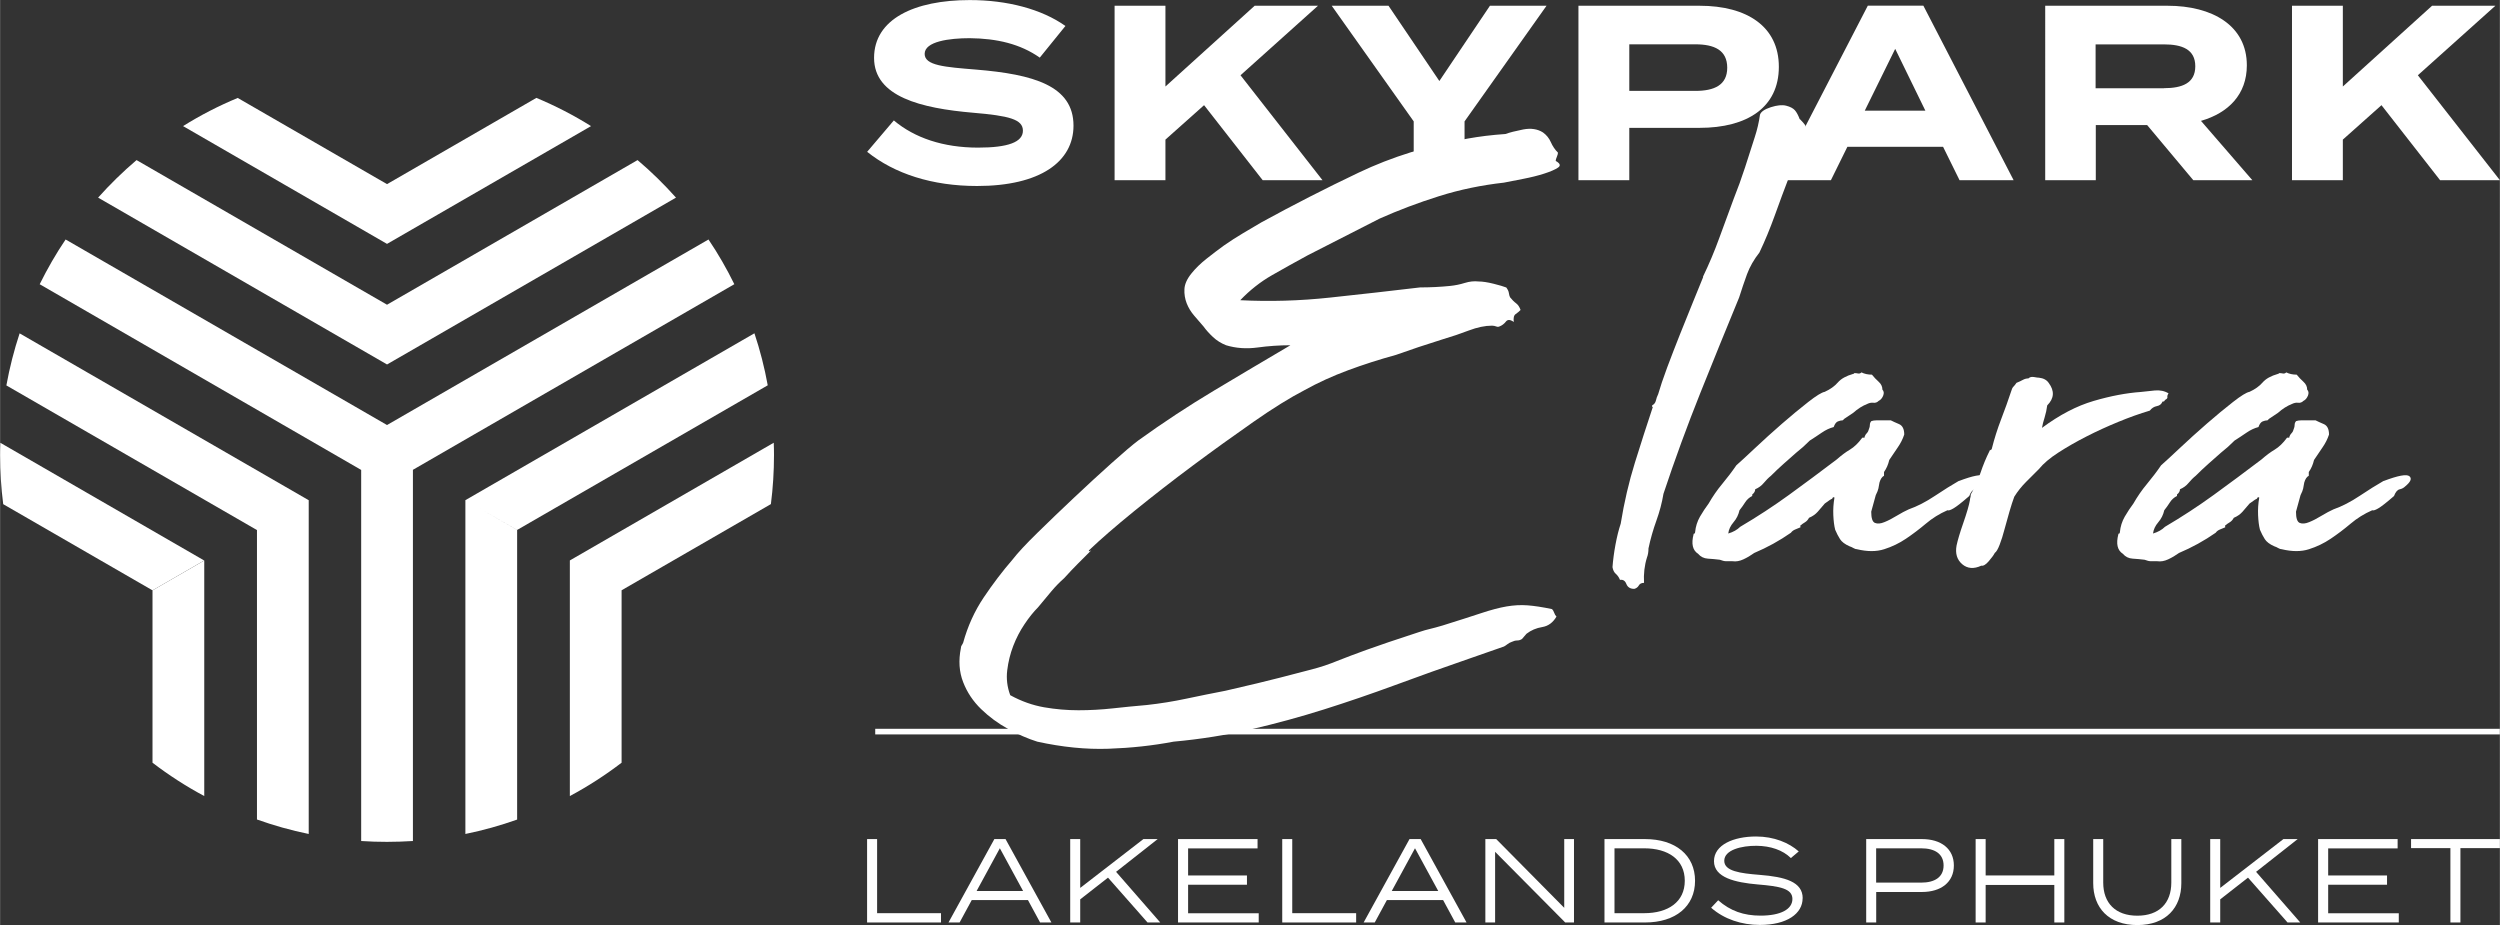 <?xml version="1.0" encoding="UTF-8"?><svg id="a" xmlns="http://www.w3.org/2000/svg" viewBox="0 0 386.94 143.18" width="200" height="74"><rect x="0" y="0" width="386.94" height="143.18" fill="#333333" stroke="none"/><path d="m80.03,82.03l-5.95-3.42,5.95,3.43v44.82c-2.59.92-5.26,1.67-8.01,2.23v-51.67l44.74-25.83c.87,2.61,1.56,5.29,2.06,8.05l-38.79,22.39Z" fill="#ffffff" stroke-width="0"/><path d="m119.79,70.43c0-.63-.01-1.27-.04-1.9l-31.56,18.22,1.66.96-1.66-.96v36.47c2.81-1.5,5.48-3.23,8.01-5.16v-26.69h0s23.11-13.34,23.11-13.34c.32-2.49.48-5.03.48-7.6Z" fill="#ffffff" stroke-width="0"/><path d="m3.02,51.6c-.86,2.61-1.55,5.3-2.05,8.06l38.79,22.39,5.15-2.97-5.15,2.97v44.8c2.59.92,5.26,1.68,8.01,2.24v-51.66h0S3.02,51.6,3.02,51.6Z" fill="#ffffff" stroke-width="0"/><path d="m31.59,86.76L.04,68.54c-.03.63-.04,1.26-.04,1.89,0,2.57.16,5.12.48,7.61l23.11,13.34,8-4.62Z" fill="#ffffff" stroke-width="0"/><path d="m23.59,118.06c2.51,1.92,5.2,3.66,8.01,5.16v-36.46l-8.01,4.62v26.68Z" fill="#ffffff" stroke-width="0"/><path d="m59.89,37.75h0s0,0,0,0h0s31.58-18.23,31.58-18.23c-2.68-1.68-5.52-3.14-8.46-4.37l-23.12,13.35-23.11-13.34c-2.96,1.23-5.78,2.68-8.46,4.36l31.57,18.23h0Z" fill="#ffffff" stroke-width="0"/><path d="m59.89,56.42h0s0,0,0,0h0s44.73-25.83,44.73-25.83c-1.85-2.07-3.83-4.02-5.95-5.81l-38.78,22.39L21.12,24.78c-2.12,1.8-4.1,3.74-5.95,5.81l44.71,25.82h0Z" fill="#ffffff" stroke-width="0"/><path d="m109.65,37.07l-49.76,28.72h0S10.14,37.07,10.14,37.07c-1.49,2.2-2.82,4.52-4.01,6.92h-.01s49.77,28.75,49.77,28.75v57.44c1.32.09,2.66.13,4,.13h0c1.34,0,2.69-.05,4.01-.13v-57.46l49.75-28.73c-1.18-2.4-2.51-4.72-4-6.92Z" fill="#ffffff" stroke-width="0"/><rect x="135.46" y="112.81" width="251.47" height=".87" fill="#ffffff" stroke-width="0"/><path d="m166.15,19.45c0,5.56-5.13,9.34-14.93,9.34-6.94,0-12.77-1.89-17.01-5.29l4.13-4.86c3.2,2.7,7.64,4.21,13.04,4.21,4.63,0,6.94-.85,6.94-2.62s-2.16-2.31-7.72-2.78c-8.03-.69-15.32-2.47-15.32-8.49s6.25-8.95,14.81-8.95c5.79,0,11.11,1.39,14.81,4.01l-3.97,4.9c-3.01-2.12-6.64-2.97-10.84-3.01-3.16,0-6.98.5-6.98,2.43,0,1.81,3.13,2.04,7.95,2.43,8.84.73,15.09,2.47,15.09,8.68h0Z" fill="#ffffff" stroke-width="0"/><polygon points="195.43 27.89 186.36 16.28 180.38 21.61 180.38 27.89 172.51 27.89 172.51 .89 180.38 .89 180.38 13.39 194.19 .89 203.99 .89 192 11.65 204.69 27.89 195.43 27.89" fill="#ffffff" stroke-width="0"/><polygon points="214.91 .89 222.78 12.54 230.61 .89 239.37 .89 226.68 18.79 226.68 27.89 218.81 27.89 218.81 18.79 206.12 .89 214.91 .89" fill="#ffffff" stroke-width="0"/><path d="m275.33,10.34c0,6.29-4.9,9.45-12.27,9.45h-10.88v8.1h-7.87V.89h18.75c7.37,0,12.27,3.24,12.27,9.45h0Zm-7.99.15c0-2.74-2.01-3.63-4.94-3.63h-10.22v7.21h10.22c2.93,0,4.94-.89,4.94-3.59h0Z" fill="#ffffff" stroke-width="0"/><path d="m300.75,22.72h-14.81l-2.55,5.17h-8.26l13.97-27.01h8.6l13.97,27.01h-8.37l-2.55-5.17Zm-2.74-5.59l-4.67-9.57-4.71,9.57h9.38Z" fill="#ffffff" stroke-width="0"/><path d="m339.48,27.89l-7.14-8.53h-7.95v8.53h-7.83V.89h18.94c6.91,0,12.27,3.05,12.27,9.22,0,4.51-2.85,7.37-7.1,8.6l7.95,9.18h-9.14Zm-4.55-14.24c2.82,0,4.86-.77,4.86-3.39s-2.04-3.39-4.86-3.39h-10.57v6.79h10.57Z" fill="#ffffff" stroke-width="0"/><polygon points="377.68 27.89 368.61 16.28 362.63 21.61 362.63 27.89 354.76 27.89 354.76 .89 362.63 .89 362.63 13.39 376.44 .89 386.24 .89 374.24 11.65 386.94 27.89 377.68 27.89" fill="#ffffff" stroke-width="0"/><path d="m145.64,141.35v1.44h-11.44v-12.91h1.55v11.47h9.89Z" fill="#ffffff" stroke-width="0"/><path d="m159.11,139.32h-8.71l-1.88,3.47h-1.72l7.1-12.91h1.73l7.1,12.91h-1.75l-1.88-3.47Zm-.76-1.4l-3.6-6.62-3.6,6.62h7.19Z" fill="#ffffff" stroke-width="0"/><path d="m177.61,142.79l-6.12-6.94-4.3,3.36v3.58h-1.55v-12.91h1.55v7.56l9.78-7.56h2.21l-6.44,5.07,6.84,7.84h-1.97Z" fill="#ffffff" stroke-width="0"/><path d="m194.82,141.35v1.44h-12.49v-12.91h12.31v1.44h-10.75v4.19h9.11v1.44h-9.11v4.41h10.94Z" fill="#ffffff" stroke-width="0"/><path d="m209.9,141.35v1.44h-11.44v-12.91h1.55v11.47h9.89Z" fill="#ffffff" stroke-width="0"/><path d="m223.37,139.32h-8.71l-1.88,3.47h-1.72l7.1-12.91h1.73l7.1,12.91h-1.75l-1.88-3.47Zm-.76-1.4l-3.6-6.62-3.6,6.62h7.19Z" fill="#ffffff" stroke-width="0"/><path d="m243.62,129.88v12.91h-1.36l-10.85-10.94v10.94h-1.51v-12.91h1.68l10.53,10.64v-10.64h1.51Z" fill="#ffffff" stroke-width="0"/><path d="m262.36,136.33c0,3.97-3.02,6.46-7.75,6.46h-6.27v-12.91h6.27c4.72,0,7.75,2.49,7.75,6.46Zm-1.59,0c0-3.3-2.6-5.02-6.27-5.02h-4.61v10.04h4.61c3.67,0,6.27-1.72,6.27-5.02Z" fill="#ffffff" stroke-width="0"/><path d="m279.01,139.04c0,2.38-2.42,4.13-6.62,4.13-2.82,0-5.53-.89-7.54-2.66l1.09-1.16c1.88,1.66,3.97,2.38,6.55,2.38,3.12,0,4.94-.98,4.94-2.58s-1.9-1.96-5.39-2.25c-3.45-.3-6.75-1.05-6.75-3.6s3.06-3.82,6.51-3.82c2.8,0,5.11.98,6.61,2.31l-1.22,1.03c-1.25-1.24-3.15-1.88-5.31-1.9-2.31-.02-5,.63-5,2.32,0,1.6,2.43,1.94,5.48,2.18,3.93.31,6.66,1.07,6.66,3.62Z" fill="#ffffff" stroke-width="0"/><path d="m302.42,133.97c0,2.58-1.98,4.1-4.94,4.1h-7.08v4.72h-1.55v-12.91h8.63c2.97,0,4.94,1.51,4.94,4.09Zm-1.59,0c0-1.81-1.36-2.66-3.47-2.66h-6.97v5.31h6.97c2.1,0,3.47-.85,3.47-2.66Z" fill="#ffffff" stroke-width="0"/><path d="m319.52,129.88v12.91h-1.55v-5.81h-10.63v5.81h-1.55v-12.91h1.55v5.63h10.63v-5.63h1.55Z" fill="#ffffff" stroke-width="0"/><path d="m337.63,129.88v6.83c0,3.76-2.36,6.48-6.81,6.48s-6.83-2.71-6.83-6.48v-6.83h1.55v6.73c0,3.17,1.9,5.13,5.28,5.13s5.26-1.96,5.26-5.13v-6.73h1.55Z" fill="#ffffff" stroke-width="0"/><path d="m354.07,142.79l-6.12-6.94-4.3,3.36v3.58h-1.55v-12.91h1.55v7.56l9.78-7.56h2.21l-6.44,5.07,6.84,7.84h-1.97Z" fill="#ffffff" stroke-width="0"/><path d="m371.29,141.35v1.44h-12.49v-12.91h12.31v1.44h-10.75v4.19h9.11v1.44h-9.11v4.41h10.94Z" fill="#ffffff" stroke-width="0"/><path d="m386.94,131.28h-6.11v11.51h-1.55v-11.51h-6.09v-1.4h13.75v1.4Z" fill="#ffffff" stroke-width="0"/><path d="m156.38,107.62c1.7.93,3.44,1.55,5.22,1.86,1.78.31,3.56.46,5.33.46s3.54-.1,5.28-.29,3.5-.37,5.28-.52c2.09-.23,4.14-.56,6.15-.99,2.01-.43,4.02-.83,6.03-1.22,3.71-.85,6.53-1.53,8.46-2.03,1.93-.5,3.42-.89,4.46-1.16,1.04-.27,1.85-.5,2.43-.7.58-.19,1.35-.48,2.32-.87.96-.39,2.36-.91,4.17-1.57,1.82-.66,4.5-1.57,8.06-2.73.7-.23,1.29-.41,1.8-.52.5-.12,1.14-.29,1.91-.52,2.47-.77,4.46-1.41,5.97-1.91,1.51-.5,2.82-.85,3.94-1.04,1.12-.19,2.2-.25,3.25-.17,1.04.08,2.3.27,3.77.58.16.15.27.35.35.58.07.23.19.42.35.58-.54.93-1.28,1.47-2.2,1.62-.93.15-1.74.5-2.44,1.04l-.7.81c-.23.15-.48.23-.75.23s-.56.08-.87.23c-.23.08-.44.19-.64.35-.19.15-.37.27-.52.35l-5.33,1.86c-4.02,1.39-7.87,2.76-11.54,4.12-3.67,1.35-7.35,2.61-11.02,3.77s-7.42,2.18-11.25,3.07c-3.83.89-7.83,1.53-12,1.91-3.25.62-6.61.98-10.09,1.1-3.48.12-7.15-.25-11.02-1.1-1.47-.46-2.97-1.12-4.52-1.97-1.55-.85-2.94-1.88-4.17-3.07-1.24-1.2-2.17-2.59-2.78-4.17-.62-1.59-.74-3.35-.35-5.28,0-.16.04-.29.12-.41.08-.12.16-.25.23-.41.7-2.55,1.76-4.89,3.19-7.02,1.43-2.13,2.92-4.08,4.46-5.86.77-1,2.07-2.4,3.88-4.17,1.82-1.78,3.71-3.6,5.68-5.45,1.97-1.86,3.88-3.61,5.74-5.28,1.85-1.66,3.24-2.84,4.17-3.54,3.86-2.78,7.77-5.35,11.71-7.71,3.94-2.36,7.89-4.7,11.83-7.02-1.7,0-3.4.12-5.1.35-1.7.23-3.33.12-4.87-.35-.77-.31-1.45-.73-2.03-1.28-.58-.54-1.06-1.08-1.45-1.62-.46-.54-.95-1.1-1.45-1.68-.5-.58-.89-1.22-1.16-1.91-.27-.7-.39-1.43-.35-2.2.04-.77.4-1.58,1.1-2.44.62-.77,1.39-1.53,2.32-2.26.93-.73,1.81-1.41,2.67-2.03,1-.7,1.99-1.33,2.96-1.91.97-.58,1.91-1.14,2.84-1.68,4.95-2.71,9.97-5.28,15.08-7.71,5.1-2.43,10.74-4.19,16.93-5.28.85-.15,1.76-.29,2.73-.41.97-.12,1.99-.21,3.07-.29.62-.23,1.53-.46,2.73-.7,1.2-.23,2.22-.08,3.07.46.54.39.95.89,1.22,1.51s.64,1.16,1.1,1.62c0,.16-.06.37-.17.64-.12.27-.18.48-.18.64.7.39.81.74.35,1.04-.46.31-1.18.62-2.15.93-.97.31-2.05.58-3.25.81s-2.18.43-2.96.58c-3.48.39-6.82,1.08-10.03,2.09-3.21,1.01-6.28,2.17-9.22,3.48l-11.13,5.68c-1.86,1.01-3.69,2.03-5.51,3.07-1.82,1.04-3.46,2.34-4.93,3.88,4.56.23,9.2.1,13.92-.41s9.35-1.02,13.92-1.57c.77,0,1.57-.02,2.38-.06.81-.04,1.57-.1,2.26-.17.77-.08,1.53-.23,2.26-.46.74-.23,1.45-.31,2.15-.23.62,0,1.39.12,2.32.35s1.58.43,1.97.58c.23.31.37.6.4.87.04.27.1.48.18.64.31.39.62.7.93.93.31.23.54.58.7,1.04-.23.23-.48.45-.76.64s-.37.6-.29,1.22c-.54-.39-.95-.41-1.22-.06-.27.35-.6.6-.99.75-.16.08-.33.08-.52,0-.19-.07-.41-.12-.64-.12-1.08,0-2.28.25-3.6.75-1.32.5-2.63.95-3.94,1.33-2.71.85-5.14,1.66-7.31,2.44-2.55.7-5.03,1.49-7.42,2.38-2.4.89-4.64,1.91-6.73,3.07-2.24,1.16-4.89,2.8-7.94,4.93-3.05,2.13-6.17,4.37-9.34,6.73-3.17,2.36-6.2,4.72-9.1,7.07-2.9,2.36-5.24,4.39-7.02,6.09v.12c.16,0,.23-.02.23-.06,0-.04.04-.06.12-.06-.7.7-1.37,1.37-2.03,2.03-.66.66-1.37,1.41-2.14,2.26-.7.62-1.38,1.31-2.03,2.09-.66.77-1.33,1.58-2.03,2.44-.7.7-1.39,1.56-2.09,2.61-.7,1.04-1.28,2.16-1.74,3.36-.46,1.2-.77,2.45-.93,3.77-.16,1.31,0,2.59.46,3.83Z" fill="#ffffff" stroke-width="0"/><path d="m278.6,18.45c.39.39.65.7.81.93.15.23.15.66,0,1.28,0,.54-.14,1.06-.41,1.56-.27.5-.52.95-.76,1.33-.16.7-.37,1.29-.64,1.8-.27.5-.48,1.14-.64,1.91-.77,2.01-1.53,4.04-2.26,6.09-.74,2.05-1.53,3.96-2.38,5.74-.85,1.08-1.49,2.2-1.92,3.36-.42,1.16-.83,2.36-1.22,3.6-2.01,4.87-4.02,9.82-6.03,14.84-2.01,5.03-3.91,10.21-5.68,15.54-.23,1.39-.6,2.78-1.1,4.17s-.91,2.82-1.22,4.29c0,.54-.08,1.01-.23,1.39-.39,1.24-.54,2.55-.46,3.94-.39,0-.66.13-.81.41-.16.27-.39.44-.7.52-.62,0-1.02-.25-1.22-.75-.19-.5-.52-.72-.99-.64-.16-.39-.37-.7-.64-.93s-.44-.58-.52-1.04c.08-1.08.23-2.24.46-3.48.23-1.24.5-2.32.81-3.25.54-3.32,1.27-6.47,2.2-9.45.93-2.98,1.85-5.86,2.78-8.64-.08,0-.16.04-.23.12l.12-.12v-.23c.31-.15.5-.41.58-.75s.19-.67.35-.98c.31-1.08.77-2.45,1.39-4.12.62-1.66,1.28-3.36,1.97-5.1s1.37-3.42,2.03-5.04c.65-1.62,1.18-2.9,1.56-3.83v-.12c.93-1.93,1.76-3.9,2.49-5.91.73-2.01,1.49-4.06,2.26-6.15.62-1.55,1.2-3.15,1.74-4.81.54-1.66,1.04-3.23,1.51-4.7.38-1.16.65-2.32.81-3.48.15-.46.72-.85,1.68-1.16.97-.31,1.76-.39,2.38-.23.62.16,1.06.39,1.34.7.27.31.52.77.75,1.39Z" fill="#ffffff" stroke-width="0"/><path d="m303.18,74.46c2.24-.85,3.57-1.1,4-.75.42.35.21.87-.64,1.57-.23.23-.52.39-.87.46-.35.08-.64.43-.87,1.04-1.16,1.01-1.97,1.64-2.44,1.91-.46.27-.77.37-.93.29-1.24.54-2.36,1.24-3.36,2.09-1.01.85-2.03,1.62-3.07,2.32-1.04.7-2.16,1.24-3.36,1.62-1.2.39-2.61.39-4.23,0-.16,0-.33-.06-.52-.17-.19-.12-.41-.21-.64-.29-.7-.31-1.18-.68-1.45-1.1-.27-.42-.52-.91-.75-1.45-.16-.62-.25-1.37-.29-2.26-.04-.89.02-1.8.18-2.73-.16-.08-.25-.06-.29.06-.04.12-.1.17-.17.17-.16.08-.31.17-.46.29-.16.12-.35.25-.58.41-.39.46-.76.89-1.1,1.28-.35.39-.79.7-1.34.93-.16.31-.37.54-.64.7-.27.16-.48.31-.64.46-.08,0-.1.06-.06.17.04.12.02.17-.06.17-.16.08-.39.17-.7.29-.31.12-.54.29-.7.52-1.78,1.24-3.67,2.28-5.68,3.13-.54.39-1.1.72-1.68.99-.58.27-1.14.37-1.68.29h-.98c-.27,0-.6-.08-.99-.23-.62-.08-1.24-.13-1.85-.17-.62-.04-1.12-.29-1.51-.75-.85-.54-1.08-1.55-.7-3.02,0-.08.04-.12.12-.12s.12-.08.12-.23c.08-.85.33-1.64.75-2.38.43-.73.87-1.41,1.34-2.03.62-1.08,1.31-2.09,2.09-3.02.77-.93,1.51-1.89,2.2-2.9.62-.54,1.58-1.43,2.9-2.67,1.31-1.24,2.71-2.49,4.17-3.77,1.47-1.27,2.82-2.4,4.06-3.36,1.24-.97,2.09-1.49,2.55-1.57.85-.39,1.53-.87,2.03-1.45s1.29-1.02,2.38-1.33c.07,0,.12-.02.12-.06,0-.04.04-.06.12-.06.16,0,.33.02.52.06.19.04.37-.02.52-.17.46.23,1,.35,1.62.35.31.39.65.75,1.04,1.1.39.35.58.75.58,1.22.23.23.27.54.12.93-.16.39-.39.66-.7.81-.23.23-.5.33-.81.29-.31-.04-.62.02-.93.17-.78.31-1.51.77-2.2,1.39l-1.39.93-.23.23c-.23,0-.48.06-.76.17-.27.12-.48.41-.64.87-.62.16-1.24.45-1.85.87-.62.43-1.24.83-1.85,1.22-.39.39-.74.72-1.04.99-.31.27-.66.56-1.04.87-.62.54-1.27,1.12-1.97,1.74-.7.62-1.35,1.24-1.97,1.86-.39.31-.75.68-1.1,1.1-.35.43-.79.75-1.33.98,0,.31-.16.58-.46.81v.23c-.46.23-.83.56-1.1.99-.27.43-.56.83-.87,1.22-.16.7-.46,1.32-.93,1.86-.46.54-.74,1.12-.81,1.74.77-.23,1.39-.58,1.85-1.04,2.63-1.55,5.14-3.19,7.54-4.93,2.39-1.74,4.87-3.57,7.42-5.51.7-.62,1.37-1.12,2.03-1.51.65-.39,1.29-1,1.91-1.85h.35v-.12c.07-.23.19-.42.35-.58.16-.15.27-.39.35-.7.07-.15.12-.35.12-.58s.08-.42.23-.58c.23-.08.5-.12.81-.12h2.2c.31.16.73.35,1.27.58s.81.77.81,1.62c-.23.7-.56,1.35-.99,1.97-.43.62-.87,1.28-1.33,1.97-.16.7-.43,1.32-.81,1.86v.58c-.31.16-.54.5-.7,1.04-.08.39-.14.7-.17.93-.04.23-.18.58-.41,1.04l-.7,2.55c0,1.01.19,1.58.58,1.74.39.16.87.12,1.45-.12.58-.23,1.22-.56,1.92-.99.7-.42,1.31-.75,1.85-.99,1.31-.46,2.67-1.16,4.06-2.09,1.39-.93,2.63-1.7,3.71-2.32Z" fill="#ffffff" stroke-width="0"/><path d="m335.65,60.89c-.16.23-.21.43-.18.58.04.16-.1.31-.4.46,0,.16-.12.23-.35.23-.16.39-.44.62-.87.7-.43.08-.8.31-1.1.7-1.55.46-3.17,1.04-4.87,1.74-1.7.7-3.35,1.45-4.93,2.26-1.59.81-3.03,1.64-4.35,2.49-1.32.85-2.32,1.7-3.01,2.55-.62.62-1.27,1.28-1.97,1.97-.7.7-1.32,1.47-1.85,2.32-.23.62-.48,1.39-.75,2.32-.27.93-.52,1.84-.76,2.72-.23.89-.48,1.68-.75,2.38-.27.7-.52,1.12-.75,1.27-.16.31-.46.74-.93,1.28-.46.54-.85.77-1.16.7-1.16.54-2.15.46-2.96-.23-.81-.7-1.1-1.66-.87-2.9.16-.77.5-1.93,1.04-3.48.54-1.55.89-2.74,1.04-3.6v-.12c.07-.23.12-.46.12-.7.62-1.08,1.12-2.2,1.51-3.36.39-1.16.85-2.28,1.39-3.36,0-.08.06-.13.18-.17.12-.04.17-.1.17-.17.39-1.55.87-3.07,1.45-4.58.58-1.51,1.1-2.96,1.56-4.35.08-.31.19-.54.35-.7.15-.15.31-.35.46-.58.39-.15.71-.31.99-.46.27-.15.56-.23.87-.23.15-.15.35-.23.58-.23.16,0,.33.02.52.06.19.04.37.06.52.06.7.08,1.2.35,1.51.81.93,1.24.85,2.4-.23,3.48-.08.62-.21,1.24-.4,1.86-.2.62-.33,1.16-.41,1.62,2.71-2.01,5.37-3.4,8-4.17,2.63-.77,5.06-1.23,7.31-1.39.62-.07,1.34-.15,2.15-.23.81-.08,1.53.08,2.15.46Z" fill="#ffffff" stroke-width="0"/><path d="m368.93,74.46c2.24-.85,3.57-1.1,4-.75.42.35.21.87-.64,1.57-.23.23-.52.39-.87.46-.35.08-.64.43-.87,1.04-1.16,1.01-1.97,1.64-2.44,1.91-.46.27-.77.37-.93.29-1.24.54-2.36,1.24-3.36,2.09-1.01.85-2.03,1.62-3.07,2.32-1.04.7-2.16,1.24-3.36,1.62-1.2.39-2.61.39-4.23,0-.16,0-.33-.06-.52-.17-.19-.12-.41-.21-.64-.29-.7-.31-1.18-.68-1.45-1.1-.27-.42-.52-.91-.75-1.45-.16-.62-.25-1.37-.29-2.26-.04-.89.02-1.8.18-2.73-.16-.08-.25-.06-.29.06-.04.12-.1.17-.17.17-.16.08-.31.17-.46.29-.16.12-.35.25-.58.41-.39.46-.76.89-1.1,1.28-.35.39-.79.7-1.34.93-.16.31-.37.54-.64.7-.27.16-.48.31-.64.46-.08,0-.1.06-.06.17.04.12.02.17-.06.17-.16.08-.39.17-.7.29-.31.12-.54.29-.7.52-1.78,1.24-3.67,2.28-5.68,3.13-.54.39-1.1.72-1.68.99-.58.27-1.14.37-1.68.29h-.98c-.27,0-.6-.08-.99-.23-.62-.08-1.24-.13-1.85-.17-.62-.04-1.12-.29-1.51-.75-.85-.54-1.08-1.55-.7-3.02,0-.08.04-.12.12-.12s.12-.08.12-.23c.08-.85.33-1.64.75-2.38.43-.73.87-1.41,1.34-2.03.62-1.08,1.31-2.09,2.09-3.02.77-.93,1.51-1.89,2.2-2.9.62-.54,1.58-1.43,2.9-2.67,1.31-1.24,2.71-2.49,4.17-3.77,1.47-1.27,2.82-2.4,4.06-3.36,1.24-.97,2.09-1.49,2.55-1.57.85-.39,1.53-.87,2.03-1.45s1.29-1.02,2.38-1.33c.07,0,.12-.02.12-.06,0-.04.04-.06.12-.06.16,0,.33.02.52.06.19.04.37-.02.52-.17.46.23,1,.35,1.62.35.31.39.65.75,1.04,1.1.39.35.58.75.58,1.22.23.23.27.54.12.93-.16.39-.39.66-.7.81-.23.23-.5.33-.81.29-.31-.04-.62.02-.93.17-.78.31-1.51.77-2.2,1.39l-1.39.93-.23.23c-.23,0-.48.06-.76.17-.27.12-.48.41-.64.87-.62.16-1.24.45-1.85.87-.62.43-1.24.83-1.85,1.22-.39.39-.74.72-1.04.99-.31.27-.66.56-1.04.87-.62.54-1.27,1.12-1.97,1.74-.7.62-1.35,1.24-1.97,1.86-.39.31-.75.68-1.1,1.1-.35.43-.79.75-1.33.98,0,.31-.16.58-.46.81v.23c-.46.23-.83.56-1.1.99-.27.43-.56.83-.87,1.22-.16.7-.46,1.32-.93,1.86-.46.54-.74,1.12-.81,1.74.77-.23,1.39-.58,1.85-1.04,2.63-1.55,5.14-3.19,7.54-4.93,2.39-1.74,4.87-3.57,7.42-5.51.7-.62,1.37-1.12,2.03-1.51.65-.39,1.29-1,1.91-1.85h.35v-.12c.07-.23.19-.42.35-.58.16-.15.27-.39.35-.7.07-.15.12-.35.12-.58s.08-.42.23-.58c.23-.08.5-.12.81-.12h2.2c.31.16.73.35,1.27.58s.81.77.81,1.62c-.23.7-.56,1.35-.99,1.97-.43.62-.87,1.28-1.33,1.97-.16.7-.43,1.32-.81,1.86v.58c-.31.16-.54.5-.7,1.04-.08.39-.14.7-.17.93-.04.23-.18.58-.41,1.04l-.7,2.55c0,1.01.19,1.58.58,1.74.39.16.87.12,1.45-.12.58-.23,1.22-.56,1.92-.99.7-.42,1.31-.75,1.85-.99,1.31-.46,2.67-1.16,4.06-2.09,1.39-.93,2.63-1.7,3.71-2.32Z" fill="#ffffff" stroke-width="0"/></svg>